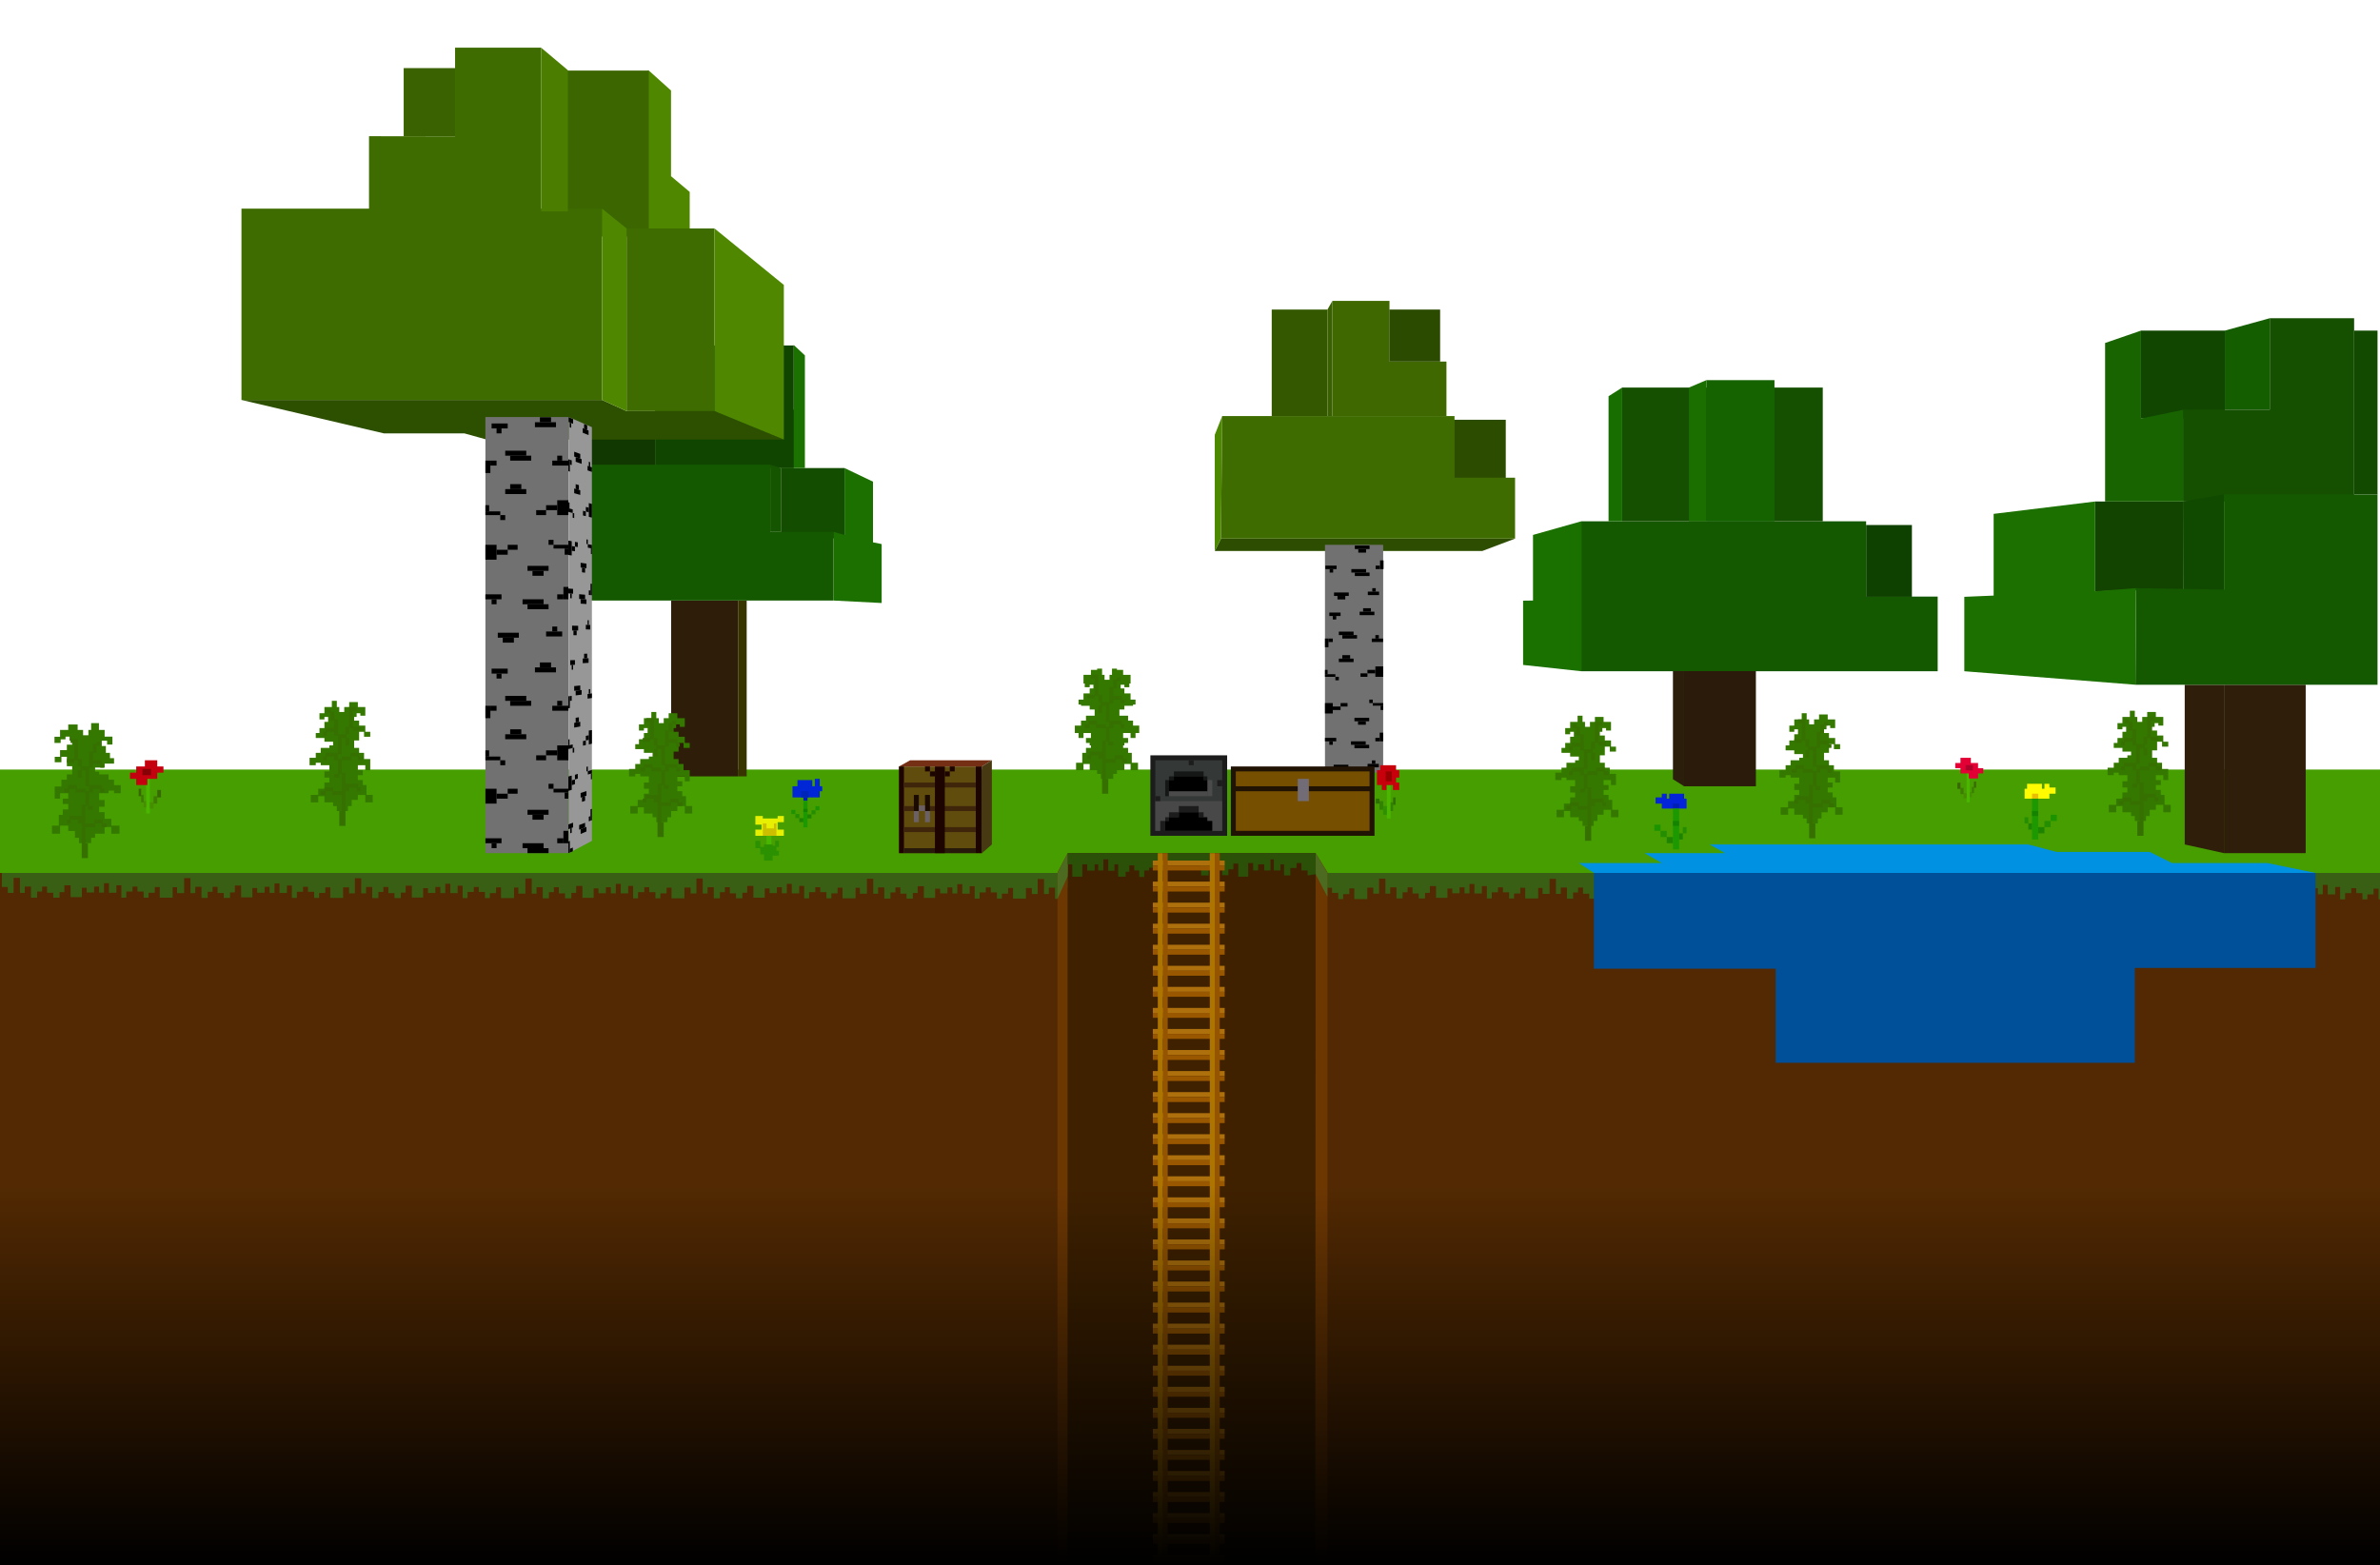 <?xml version="1.0" encoding="utf-8"?>
<!-- Generator: Adobe Illustrator 27.0.0, SVG Export Plug-In . SVG Version: 6.00 Build 0)  -->
<svg version="1.1" id="Layer_1" xmlns="http://www.w3.org/2000/svg" xmlns:xlink="http://www.w3.org/1999/xlink" x="0px" y="0px"
	 viewBox="0 0 1922 1264" style="enable-background:new 0 0 1922 1264;" xml:space="preserve">
<style type="text/css">
	.st0{fill:#469E00;}
	.st1{fill:#522902;}
	.st2{fill:#395F14;}
	.st3{fill:#6D3702;}
	.st4{fill:#3F2100;}
	.st5{fill:#4D6B20;}
	.st6{fill:#2B5109;}
	.st7{fill:#2C4C00;}
	.st8{fill:#2D4E00;}
	.st9{fill:#717171;}
	.st10{fill:#4C8900;}
	.st11{fill:#3E6C00;}
	.st12{fill:#345800;}
	.st13{fill:#406800;}
	.st14{fill:#396100;}
	.st15{fill:#2B4C00;}
	.st16{fill:#2E1D08;}
	.st17{fill:#373400;}
	.st18{fill:#134E00;}
	.st19{fill:#1C7000;}
	.st20{fill:#1C7200;}
	.st21{fill:#104500;}
	.st22{fill:#113800;}
	.st23{fill:#145900;}
	.st24{fill:#165500;}
	.st25{fill:#4F8800;}
	.st26{fill:#3B6600;}
	.st27{fill:#2D5000;}
	.st28{fill:#979797;}
	.st29{fill:#3A6200;}
	.st30{fill:#4B7D00;}
	.st31{fill:#604C0D;}
	.st32{fill:#1D0400;}
	.st33{fill:#3F260B;}
	.st34{fill:#271A0A;}
	.st35{fill:#752F15;}
	.st36{fill:#473A13;}
	.st37{fill:#1A0A00;}
	.st38{fill:#6B6164;}
	.st39{fill:#1C1C1C;}
	.st40{fill:#343837;}
	.st41{fill:#484848;}
	.st42{fill:#141716;}
	.st43{fill:#4B4B4B;}
	.st44{fill:#1B7100;}
	.st45{fill:#145000;}
	.st46{fill:#186E00;}
	.st47{fill:#146300;}
	.st48{fill:#1B6E00;}
	.st49{fill:#0E4100;}
	.st50{fill:#2B1B0A;}
	.st51{fill:#2B1E0B;}
	.st52{fill:#2F1E09;}
	.st53{fill:#124400;}
	.st54{fill:#114600;}
	.st55{fill:#155E00;}
	.st56{fill:#154F00;}
	.st57{fill:#104A00;}
	.st58{fill:#124B00;}
	.st59{fill:#186400;}
	.st60{fill:#AE700C;}
	.st61{fill:#995700;}
	.st62{fill:#955400;}
	.st63{fill:#AE7400;}
	.st64{fill:#201303;}
	.st65{fill:#765000;}
	.st66{fill:#716C75;}
	.st67{fill:#0091E2;}
	.st68{fill:#005099;}
	.st69{fill:#0324D8;}
	.st70{fill:#001FB3;}
	.st71{fill:#1C9900;}
	.st72{fill:#138300;}
	.st73{fill:#1E9300;}
	.st74{fill:#1E8400;}
	.st75{fill:#248E00;}
	.st76{fill:#4AB600;}
	.st77{fill:#C7000C;}
	.st78{fill:#980000;}
	.st79{fill:#309100;}
	.st80{fill:#308200;}
	.st81{fill:#2D7000;}
	.st82{fill:#E7F000;}
	.st83{fill:#CBBF00;}
	.st84{fill:#47B600;}
	.st85{fill:#2C9100;}
	.st86{fill:#0026D5;}
	.st87{fill:#0023B8;}
	.st88{fill:#C5000F;}
	.st89{fill:#870006;}
	.st90{fill:#468E00;}
	.st91{fill:#3D7C00;}
	.st92{fill:#396800;}
	.st93{fill:#347800;}
	.st94{fill:#357000;}
	.st95{fill:#E20035;}
	.st96{fill:#AD002A;}
	.st97{fill:#FFFB00;}
	.st98{fill:#EABD00;}
	.st99{fill:url(#SVGID_1_);}
</style>
<g id="Layer_28">
	<polygon class="st0" points="1922,705 0,705 0,621.5 1922,621.5 	"/>
	<rect y="705" class="st1" width="1922" height="559"/>
	<polyline class="st2" points="1922,726.3 1922,705 1.5,705 1.5,716.3 2,716.3 6.3,716.3 6.3,721.1 11,721.1 11,709 16.1,709 
		16.1,721.1 20,721.1 20,716 25,716 25,725 30,725 30,720 34,720 34,716 38,716 38,721 43,721 43,725 48.1,725 48.1,720.5 52,720.5 
		52,715 57,715 57,724.5 66.1,724.5 66.1,717 70,717 70,720.8 76,720.8 76,716 80,716 80,720.9 84,720.9 84,713.3 88,713.3 88,721 
		94,721 94,715 98,715 98,725 102,725 102,720 107,720 107,716 111,716 111,720 116,720 116,725 120,725 120,721 125,721 125,716.4 
		129,716.4 129,725 139.4,725 139.4,716.5 143,716.5 143,721.3 148.7,721.3 148.7,709.2 153.8,709.2 153.8,721.3 157.7,721.3 
		157.7,716.2 162.7,716.2 162.7,725.2 167.7,725.2 167.7,720.2 171.7,720.2 171.7,716.2 175.7,716.2 175.7,721.2 180.7,721.2 
		180.7,725.2 185.8,725.2 185.8,720.7 189.7,720.7 189.7,715.2 194.7,715.2 194.7,724.7 203.8,724.7 203.8,717.2 207.7,717.2 
		207.7,721 213.7,721 213.7,716.2 217.7,716.2 217.7,721.1 221.7,721.1 221.7,713.5 225.7,713.5 225.7,721.2 231.7,721.2 
		231.7,715.2 235.7,715.2 235.7,725.2 239.7,725.2 239.7,720.2 244.7,720.2 244.7,716.2 248.7,716.2 248.7,720.2 253.7,720.2 
		253.7,725.2 257.7,725.2 257.7,721.2 262.7,721.2 262.7,716.6 266.7,716.6 266.7,725.2 277.1,725.2 277.1,716.5 277.6,716.6 
		281.9,716.6 281.9,721.5 286.6,721.5 286.6,709.3 291.7,709.3 291.7,721.5 295.6,721.5 295.6,716.3 300.6,716.3 300.6,725.3 
		305.6,725.3 305.6,720.3 309.6,720.3 309.6,716.3 313.6,716.3 313.6,721.3 318.6,721.3 318.6,725.3 323.7,725.3 323.7,720.9 
		327.6,720.9 327.6,715.3 332.6,715.3 332.6,724.9 341.7,724.9 341.7,717.3 345.6,717.3 345.6,721.2 351.6,721.2 351.6,716.3 
		355.6,716.3 355.6,721.3 359.6,721.3 359.6,713.7 363.6,713.7 363.6,721.3 369.6,721.3 369.6,715.3 373.6,715.3 373.6,725.3 
		377.6,725.3 377.6,720.3 382.6,720.3 382.6,716.3 386.6,716.3 386.6,720.3 391.6,720.3 391.6,725.3 395.6,725.3 395.6,721.3 
		400.6,721.3 400.6,716.7 404.6,716.7 404.6,725.3 415.1,725.3 415.1,716.8 418.6,716.8 418.6,721.7 424.3,721.7 424.3,709.5 
		429.4,709.5 429.4,721.7 433.3,721.7 433.3,716.5 438.3,716.5 438.3,725.5 443.3,725.5 443.3,720.5 447.3,720.5 447.3,716.5 
		451.3,716.5 451.3,721.5 456.3,721.5 456.3,725.5 461.4,725.5 461.4,721.1 465.3,721.1 465.3,715.5 470.3,715.5 470.3,725.1 
		479.4,725.1 479.4,717.5 483.3,717.5 483.3,721.4 489.3,721.4 489.3,716.5 493.3,716.5 493.3,721.5 497.3,721.5 497.3,713.8 
		501.3,713.8 501.3,721.5 507.3,721.5 507.3,715.5 511.3,715.5 511.3,725.5 515.3,725.5 515.3,720.5 520.3,720.5 520.3,716.5 
		524.3,716.5 524.3,720.5 529.3,720.5 529.3,725.5 533.3,725.5 533.3,721.5 538.3,721.5 538.3,716.9 542.3,716.9 542.3,725.5 
		552.7,725.5 552.7,716.8 553.4,716.8 557.7,716.8 557.7,721.6 562.4,721.6 562.4,709.5 567.5,709.5 567.5,721.6 571.4,721.6 
		571.4,716.5 576.4,716.5 576.4,725.5 581.4,725.5 581.4,720.5 585.4,720.5 585.4,716.5 589.4,716.5 589.4,721.5 594.4,721.5 
		594.4,725.5 599.5,725.5 599.5,721 603.4,721 603.4,715.5 608.4,715.5 608.4,725 617.6,725 617.6,717.5 621.5,717.5 621.5,721.3 
		627.4,721.3 627.4,716.5 631.4,716.5 631.4,721.4 635.4,721.4 635.4,713.8 639.4,713.8 639.4,721.5 645.4,721.5 645.4,715.5 
		649.4,715.5 649.4,725.5 653.4,725.5 653.4,720.5 658.4,720.5 658.4,716.5 662.4,716.5 662.4,720.5 667.4,720.5 667.4,725.5 
		671.4,725.5 671.4,721.5 676.4,721.5 676.4,716.9 680.4,716.9 680.4,725.5 690.9,725.5 690.9,717 694.4,717 694.4,721.8 
		700.1,721.8 700.1,709.7 705.2,709.7 705.2,721.8 709.1,721.8 709.1,716.7 714.1,716.7 714.1,725.7 719.1,725.7 719.1,720.7 
		723.1,720.7 723.1,716.7 727.1,716.7 727.1,721.7 732.1,721.7 732.1,725.7 737.2,725.7 737.2,721.2 741.1,721.2 741.1,715.7 
		746.1,715.7 746.1,725.2 755.2,725.2 755.2,717.7 759.2,717.7 759.2,721.5 765.1,721.5 765.1,716.7 769.1,716.7 769.1,721.6 
		773.1,721.6 773.1,714 777.1,714 777.1,721.7 783.1,721.7 783.1,715.7 787.1,715.7 787.1,725.7 791.1,725.7 791.1,720.7 
		796.1,720.7 796.1,716.7 800.1,716.7 800.1,720.7 805.1,720.7 805.1,725.7 809.1,725.7 809.1,721.7 814.1,721.7 814.1,717.1 
		818.1,717.1 818.1,725.7 828.5,725.7 828.5,717 829,717.2 833.3,717.2 833.3,722 838,722 838,709.9 843.1,709.9 843.1,722 847,722 
		847,716.9 852,716.9 852,725.9 857,725.9 857,720.9 861,720.9 861,716.9 865,716.9 865,721.9 870,721.9 870,725.9 875.2,725.9 
		875.2,721.4 879,721.4 879,715.9 884,715.9 884,725.4 893.2,725.4 893.2,717.9 897.1,717.9 897.1,721.7 903,721.7 903,716.9 
		907,716.9 907,721.8 911,721.8 911,714.2 915,714.2 915,721.9 921,721.9 921,715.9 925,715.9 925,725.9 929,725.9 929,720.9 
		934,720.9 934,716.8 938,716.8 938,720.8 943,720.8 943,725.9 947,725.9 947,721.9 952,721.9 952,717.2 956,717.2 956,725.9 
		966.5,725.9 966.5,717.4 970,717.3 970,722.2 975.7,722.2 975.7,710.1 980.8,710.1 980.8,722.2 984.7,722.2 984.7,717.1 
		989.7,717.1 989.7,726.1 994.7,726.1 994.7,721.1 998.7,721.1 998.7,717.1 1002.7,717.1 1002.7,722.1 1007.7,722.1 1007.7,726.1 
		1012.8,726.1 1012.8,721.6 1016.7,721.6 1016.7,716.1 1021.7,716.1 1021.7,725.6 1030.8,725.6 1030.8,718.1 1034.8,718.1 
		1034.8,721.9 1040.7,721.9 1040.7,717.1 1044.7,717.1 1044.7,722 1048.7,722 1048.7,714.4 1052.7,714.4 1052.7,722.1 1058.7,722.1 
		1058.7,716.1 1062.7,716.1 1062.7,726.1 1066.7,726.1 1066.7,721.1 1071.7,721.1 1071.7,717 1075.7,717 1075.7,721.1 1080.7,721.1 
		1080.7,726.1 1084.7,726.1 1084.7,722.1 1089.7,722.1 1089.7,717.5 1093.7,717.5 1093.7,726.1 1104.2,726.1 1104.2,716.9 
		1109,716.9 1109,721.7 1113.7,721.7 1113.7,709.6 1118.8,709.6 1118.8,721.7 1122.7,721.7 1122.7,716.6 1127.7,716.6 1127.7,725.6 
		1132.7,725.6 1132.7,720.6 1136.7,720.6 1136.7,716.6 1140.7,716.6 1140.7,721.6 1145.7,721.6 1145.7,725.6 1150.8,725.6 
		1150.8,721.1 1154.7,721.1 1154.7,715.6 1159.7,715.6 1159.7,725.1 1168.9,725.1 1168.9,717.6 1172.8,717.6 1172.8,721.4 
		1178.7,721.4 1178.7,716.6 1182.7,716.6 1182.7,721.5 1186.7,721.5 1186.7,713.9 1190.7,713.9 1190.7,721.6 1196.7,721.6 
		1196.7,715.6 1200.7,715.6 1200.7,725.6 1204.7,725.6 1204.7,720.6 1209.7,720.6 1209.7,716.6 1213.7,716.6 1213.7,720.6 
		1218.7,720.6 1218.7,725.6 1222.7,725.6 1222.7,721.6 1227.7,721.6 1227.7,717 1231.7,717 1231.7,725.6 1242.2,725.6 1242.2,717.1 
		1245.7,717.1 1245.7,721.9 1251.4,721.9 1251.4,709.8 1256.5,709.8 1256.5,721.9 1260.4,721.9 1260.4,716.8 1265.4,716.8 
		1265.4,725.8 1270.4,725.8 1270.4,720.8 1274.4,720.8 1274.4,716.8 1278.4,716.8 1278.4,721.8 1283.4,721.8 1283.4,725.8 
		1288.5,725.8 1288.5,721.3 1292.4,721.3 1292.4,715.8 1297.4,715.8 1297.4,725.3 1306.5,725.3 1306.5,717.8 1310.4,717.8 
		1310.4,721.6 1316.4,721.6 1316.4,716.8 1320.4,716.8 1320.4,721.7 1324.4,721.7 1324.4,714.1 1328.4,714.1 1328.4,721.8 
		1334.4,721.8 1334.4,715.8 1338.4,715.8 1338.4,725.8 1342.4,725.8 1342.4,720.8 1347.4,720.8 1347.4,716.8 1351.4,716.8 
		1351.4,720.8 1356.4,720.8 1356.4,725.8 1360.4,725.8 1360.4,721.8 1365.4,721.8 1365.4,717.2 1369.4,717.2 1369.4,725.8 
		1379.9,725.8 1379.9,717.1 1380.4,717.2 1384.7,717.2 1384.7,722.1 1389.4,722.1 1389.4,709.9 1394.4,709.9 1394.4,722.1 
		1398.4,722.1 1398.4,716.9 1403.4,716.9 1403.4,725.9 1408.4,725.9 1408.4,720.9 1412.4,720.9 1412.4,716.9 1416.4,716.9 
		1416.4,721.9 1421.4,721.9 1421.4,725.9 1426.5,725.9 1426.5,721.5 1430.4,721.5 1430.4,715.9 1435.4,715.9 1435.4,725.5 
		1444.5,725.5 1444.5,717.9 1448.4,717.9 1448.4,721.8 1454.4,721.8 1454.4,716.9 1458.4,716.9 1458.4,721.9 1462.4,721.9 
		1462.4,714.2 1466.4,714.2 1466.4,721.9 1472.4,721.9 1472.4,715.9 1476.4,715.9 1476.4,725.9 1480.4,725.9 1480.4,720.9 
		1485.4,720.9 1485.4,716.9 1489.4,716.9 1489.4,720.9 1494.4,720.9 1494.4,725.9 1498.4,725.9 1498.4,721.9 1503.4,721.9 
		1503.4,717.3 1507.4,717.3 1507.4,725.9 1517.8,725.9 1517.8,717.4 1521.3,717.4 1521.3,722.3 1527,722.3 1527,710.1 1532.1,710.1 
		1532.1,722.3 1536,722.3 1536,717.1 1541,717.1 1541,726.1 1546,726.1 1546,721.1 1550,721.1 1550,717.1 1554,717.1 1554,722.1 
		1559,722.1 1559,726.1 1564.1,726.1 1564.1,721.7 1568,721.7 1568,716.1 1573,716.1 1573,725.7 1582.2,725.7 1582.2,718.1 
		1586.1,718.1 1586.1,722 1592,722 1592,717.1 1596,717.1 1596,722.1 1600,722.1 1600,714.5 1604,714.5 1604,722.1 1610,722.1 
		1610,716.1 1614,716.1 1614,726.1 1618,726.1 1618,721.1 1623,721.1 1623,717.1 1627,717.1 1627,721.1 1632,721.1 1632,726.1 
		1636,726.1 1636,722.1 1641,722.1 1641,717.5 1645,717.5 1645,726.1 1655.5,726.1 1655.5,717.4 1656.2,717.4 1660.5,717.4 
		1660.5,722.2 1665.2,722.2 1665.2,710.1 1670.3,710.1 1670.3,722.2 1674.2,722.2 1674.2,717.1 1679.2,717.1 1679.2,726.1 
		1684.2,726.1 1684.2,721.1 1688.2,721.1 1688.2,717.1 1692.2,717.1 1692.2,722.1 1697.2,722.1 1697.2,726.1 1702.3,726.1 
		1702.3,721.6 1706.2,721.6 1706.2,716.1 1711.2,716.1 1711.2,725.6 1720.3,725.6 1720.3,718.1 1724.2,718.1 1724.2,721.9 
		1730.2,721.9 1730.2,717.1 1734.2,717.1 1734.2,722 1738.2,722 1738.2,714.4 1742.2,714.4 1742.2,722.1 1748.2,722.1 1748.2,716.1 
		1752.2,716.1 1752.2,726.1 1756.2,726.1 1756.2,721.1 1761.2,721.1 1761.2,717.1 1765.2,717.1 1765.2,721.1 1770.2,721.1 
		1770.2,726.1 1774.2,726.1 1774.2,722.1 1779.2,722.1 1779.2,717.5 1783.2,717.5 1783.2,726.1 1793.6,726.1 1793.6,717.6 
		1797.2,717.6 1797.2,722.4 1802.8,722.4 1802.8,710.3 1807.9,710.3 1807.9,722.4 1811.8,722.4 1811.8,717.3 1816.8,717.3 
		1816.8,726.3 1821.8,726.3 1821.8,721.3 1825.8,721.3 1825.8,717.3 1829.8,717.3 1829.8,722.3 1834.8,722.3 1834.8,726.3 
		1840,726.3 1840,721.8 1843.8,721.8 1843.8,716.3 1848.8,716.3 1848.8,725.8 1858,725.8 1858,718.3 1861.9,718.3 1861.9,722.1 
		1867.8,722.1 1867.8,717.3 1871.8,717.3 1871.8,722.2 1875.8,722.2 1875.8,714.6 1879.8,714.6 1879.8,722.3 1885.8,722.3 
		1885.8,716.3 1889.8,716.3 1889.8,726.3 1893.8,726.3 1893.8,721.3 1898.8,721.3 1898.8,717.3 1902.8,717.3 1902.8,721.3 
		1907.8,721.3 1907.8,726.3 1911.8,726.3 1911.8,722.3 1916.8,722.3 1916.8,717.7 1920.8,717.7 1920.8,726.3 	"/>
	<polygon class="st3" points="854,1264 854,704.6 862.2,689 862.2,1264 	"/>
	<polygon class="st3" points="1062,1264 1072,1264 1072,704.5 1062.5,689 	"/>
	<polygon class="st4" points="862.2,689 1062.5,689 1062,1264 862.2,1263.1 	"/>
	<polygon class="st5" points="862.2,689 854,705 854,725.9 862.2,707.7 862.2,698 	"/>
	<polygon class="st6" points="1062.5,689 862.2,689 862.2,698 865.9,698 866,708 874,708 874,698 878,698 878,703.1 884,703.1 
		884,698 886.9,698 886.9,703 891,703 891,694 895,694 895,703.2 900,703.2 900,698 903,698 903,708 909,708 909,704 912,704 
		912,698.9 916,698.9 916,703 920,703 920,708.2 924,708.2 924,703 928,703 928,700.8 931,700.8 931,697.2 970,697.2 970,707 
		976,707 976,699 987,699 987,706.8 992,706.8 992,702 996,702 996,697.4 1000,697.4 1000,708 1008,708 1008,697 1012,697 1012,703 
		1016,703 1016,698 1021,698 1021,703 1026,703 1026,694 1028.7,694 1028.7,703 1034,703 1034,698 1037,698 1037,707 1042,707 
		1042,701 1047,701 1047,697 1051,697 1051,703 1056,703 1056,707 1062.5,706 	"/>
	<polygon class="st5" points="1062.5,706 1072,724.3 1072,705 1062.5,689 	"/>
</g>
<g id="Layer_26">
	<g id="BirchTree">
		<rect x="1174" y="339" class="st7" width="42" height="47"/>
		<polygon class="st8" points="986,435 981,445 1197,445 1223.5,435 		"/>
		<rect x="1070" y="440" class="st9" width="47" height="184"/>
		<polygon class="st10" points="981,445 981,351.2 987,336 986,435 		"/>
		<polygon class="st11" points="986,435 1223.5,435 1223.5,385.8 1174.6,385.8 1174.6,336 987,336 		"/>
		<rect x="1027" y="250" class="st12" width="45" height="86"/>
		<polygon class="st13" points="1076,243 1076,336 1168.1,336 1168.1,292 1122.1,292 1122.1,243 		"/>
		<polygon class="st14" points="1072,250 1076,243 1076,336 1072,336 		"/>
		<rect x="1122" y="250" class="st15" width="41" height="42"/>
		<rect x="1093.8" y="601.5" width="11.9" height="2.8"/>
		<rect x="1091" y="598.7" width="11.9" height="2.8"/>
		<rect x="1093.8" y="579.7" width="11.9" height="2.8"/>
		<rect x="1096.7" y="582.5" width="6.3" height="2.8"/>
		<rect x="1108.6" y="567.8" width="8.4" height="2.1"/>
		<rect x="1114.9" y="569.9" width="2.1" height="3.5"/>
		<rect x="1105.8" y="565" width="2.8" height="2.8"/>
		<rect x="1082.6" y="567.8" width="5.6" height="2.8"/>
		<rect x="1076.3" y="570.6" width="6.3" height="2.8"/>
		<rect x="1070" y="567.8" width="6.3" height="8.4"/>
		<rect x="1114.2" y="591.7" width="2.8" height="7"/>
		<rect x="1110.7" y="595.9" width="3.5" height="2.8"/>
		<rect x="1070" y="595.9" width="9.1" height="2.8"/>
		<rect x="1073.5" y="598.7" width="2.8" height="2.8"/>
		<rect x="1104.4" y="616.9" width="9.1" height="2.8"/>
		<rect x="1107.9" y="614.1" width="2.8" height="2.8"/>
		<rect x="1077" y="617.6" width="11.9" height="2.8"/>
		<rect x="1079.8" y="620.4" width="6.3" height="2.8"/>
		<rect x="1081.2" y="510.1" width="11.9" height="2.8"/>
		<rect x="1084" y="512.9" width="11.9" height="2.8"/>
		<rect x="1081.2" y="531.9" width="11.9" height="2.8"/>
		<rect x="1084" y="529.1" width="6.3" height="2.8"/>
		<rect x="1070" y="544.5" width="8.4" height="2.1"/>
		<rect x="1070" y="541" width="2.1" height="3.5"/>
		<rect x="1078.4" y="546.6" width="2.8" height="2.8"/>
		<rect x="1098.7" y="543.8" width="5.6" height="2.8"/>
		<rect x="1104.3" y="541" width="6.3" height="2.8"/>
		<rect x="1110.7" y="538.2" width="6.3" height="8.4"/>
		<rect x="1070" y="515.7" width="2.8" height="7"/>
		<rect x="1072.8" y="515.7" width="3.5" height="2.8"/>
		<rect x="1107.8" y="515.7" width="9.1" height="2.8"/>
		<rect x="1110.7" y="512.9" width="2.8" height="2.8"/>
		<rect x="1073.5" y="494.7" width="9.1" height="2.8"/>
		<rect x="1076.3" y="497.5" width="2.8" height="2.8"/>
		<rect x="1098" y="494" width="11.9" height="2.8"/>
		<rect x="1100.8" y="491.2" width="6.3" height="2.8"/>
		<rect x="1094.1" y="462.4" width="11.9" height="2.8"/>
		<rect x="1091.3" y="459.6" width="11.9" height="2.8"/>
		<rect x="1094.1" y="440.6" width="11.9" height="2.8"/>
		<rect x="1096.9" y="443.5" width="6.3" height="2.8"/>
		<rect x="1114.5" y="452.6" width="2.8" height="7"/>
		<rect x="1110.9" y="456.8" width="3.5" height="2.8"/>
		<rect x="1070.3" y="456.8" width="9.1" height="2.8"/>
		<rect x="1073.8" y="459.6" width="2.8" height="2.8"/>
		<rect x="1104.6" y="477.8" width="9.1" height="2.8"/>
		<rect x="1108.2" y="475" width="2.8" height="2.8"/>
		<rect x="1077.3" y="478.5" width="11.9" height="2.8"/>
		<rect x="1080.1" y="481.3" width="6.3" height="2.8"/>
	</g>
</g>
<g id="Layer_25">
	<g id="OakTree">
		<rect x="542" y="485" class="st16" width="54" height="142"/>
		<rect x="596" y="485" class="st17" width="7" height="142"/>
		<rect x="630.6" y="378" class="st18" width="51.4" height="56.8"/>
		<polygon class="st19" points="682,432 673.1,429.6 673.1,485 712,487 712,439.4 705,438 705,389 682,378 		"/>
		<polygon class="st20" points="630.6,378 630.6,325.4 641,331 641,278.6 650,287 650,378 		"/>
		<rect x="529" y="279" class="st21" width="112" height="99"/>
		<rect x="474" y="354" class="st22" width="55" height="22"/>
		<polygon id="F" class="st23" points="673.1,485 673.1,429.6 622,429.6 622,375.3 462,375.3 462,485 		"/>
		<polygon class="st24" points="622,375.3 630.6,378 630.6,429.6 622,429.6 		"/>
	</g>
</g>
<g id="Layer_24">
	<g id="BirchTree-2">
		<polygon class="st25" points="524,57 541.9,73.1 541.9,142.3 557,155 557,184.5 523,185 523,57 		"/>
		<polygon class="st26" points="458,57 523.9,57 523.9,191 457.6,191 		"/>
		<polygon class="st27" points="310,350 195,323 486.2,323 506,332 577,332 633,355 393,355 375,350 		"/>
		<rect x="195" y="168.5" class="st11" width="291.2" height="154.5"/>
		<rect x="506" y="184.5" class="st11" width="71" height="147.5"/>
		<polygon class="st25" points="486.2,323 506,332 506,184.5 486.2,168.5 		"/>
		<polygon class="st25" points="577,332 633,355 633,230.1 577,184.5 		"/>
		<rect x="392" y="336.8" class="st9" width="67.3" height="352.2"/>
		<polygon class="st28" points="478,345 459.3,336.8 459.3,689 478,679.1 		"/>
		<rect x="326" y="55" class="st29" width="42" height="55"/>
		<polygon class="st11" points="298,110 298,170.7 437,170.7 437,38.5 367.5,38.5 367.5,110.1 		"/>
		<polygon class="st30" points="437,38.5 437,170.7 458.6,170.7 458.6,56.7 		"/>
		<rect x="408" y="562" width="17" height="4"/>
		<rect x="412" y="566" width="17" height="4"/>
		<rect x="408" y="593" width="17" height="4"/>
		<rect x="412" y="589" width="9" height="4"/>
		<rect x="392" y="611" width="12" height="3"/>
		<rect x="392" y="606" width="3" height="5"/>
		<rect x="404" y="614" width="4" height="4"/>
		<rect x="433" y="610" width="8" height="4"/>
		<rect x="441" y="606" width="9" height="4"/>
		<rect x="450" y="602" width="9" height="12"/>
		<rect x="392" y="570" width="4" height="10"/>
		<rect x="396" y="570" width="5" height="4"/>
		<rect x="446" y="570" width="13" height="4"/>
		<rect x="450" y="566" width="4" height="4"/>
		<rect x="397" y="540" width="13" height="4"/>
		<rect x="401" y="544" width="4" height="4"/>
		<rect x="432" y="539" width="17" height="4"/>
		<rect x="436" y="535" width="9" height="4"/>
		<rect x="426" y="488" width="17" height="4"/>
		<rect x="422" y="484" width="17" height="4"/>
		<rect x="426" y="457" width="17" height="4"/>
		<rect x="430" y="461" width="9" height="4"/>
		<rect x="447" y="440" width="12" height="3"/>
		<rect x="456" y="443" width="3" height="5"/>
		<rect x="443" y="436" width="4" height="4"/>
		<rect x="410" y="440" width="8" height="4"/>
		<rect x="401" y="444" width="9" height="4"/>
		<rect x="392" y="440" width="9" height="12"/>
		<rect x="455" y="474" width="4" height="10"/>
		<rect x="450" y="480" width="5" height="4"/>
		<rect x="392" y="480" width="13" height="4"/>
		<rect x="397" y="484" width="4" height="4"/>
		<rect x="441" y="510" width="13" height="4"/>
		<rect x="446" y="506" width="4" height="4"/>
		<rect x="402" y="511" width="17" height="4"/>
		<rect x="406" y="515" width="9" height="4"/>
		<rect x="408" y="364" width="17" height="4"/>
		<rect x="412" y="368" width="17" height="4"/>
		<rect x="408" y="395" width="17" height="4"/>
		<rect x="412" y="391" width="9" height="4"/>
		<rect x="392" y="413" width="12" height="3"/>
		<rect x="392" y="408" width="3" height="5"/>
		<rect x="404" y="416" width="4" height="4"/>
		<rect x="433" y="412" width="8" height="4"/>
		<rect x="441" y="408" width="9" height="4"/>
		<rect x="450" y="404" width="9" height="12"/>
		<rect x="392" y="372" width="4" height="10"/>
		<rect x="396" y="372" width="5" height="4"/>
		<rect x="446" y="372" width="13" height="4"/>
		<rect x="450" y="368" width="4" height="4"/>
		<rect x="397" y="342" width="13" height="4"/>
		<rect x="401" y="346" width="4" height="4"/>
		<rect x="432" y="341" width="17" height="4"/>
		<rect x="436" y="337" width="9" height="4"/>
		<rect x="426" y="685" width="17" height="4"/>
		<rect x="422" y="681" width="17" height="4"/>
		<rect x="426" y="654" width="17" height="4"/>
		<rect x="430" y="658" width="9" height="4"/>
		<rect x="447" y="637" width="12" height="3"/>
		<rect x="456" y="640" width="3" height="5"/>
		<rect x="443" y="633" width="4" height="4"/>
		<rect x="410" y="637" width="8" height="4"/>
		<rect x="401" y="641" width="9" height="4"/>
		<rect x="392" y="637" width="9" height="12"/>
		<rect x="455" y="671" width="4" height="10"/>
		<rect x="450" y="677" width="5" height="4"/>
		<rect x="392" y="677" width="13" height="4"/>
		<rect x="397" y="681" width="4" height="4"/>
		<polygon points="468.6,557.4 463.7,557.9 463.7,554.1 468.6,553.6 		"/>
		<polygon points="469.7,561 464.9,561.6 464.9,557.8 469.7,557.3 		"/>
		<polygon points="468.6,586.7 463.7,587.6 463.7,583.8 468.6,582.9 		"/>
		<polygon points="467.5,583.1 464.9,583.5 464.9,579.7 467.5,579.3 		"/>
		<polygon points="459,604.9 462.5,604.1 462.5,601.2 459,602 		"/>
		<polygon points="459.9,601.8 459,602 459,597.2 459.9,597 		"/>
		<polygon points="463.7,607.7 462.5,607.9 462.5,604.1 463.7,603.8 		"/>
		<polygon points="473.1,598 470.8,598.5 470.8,602.2 473.1,601.7 		"/>
		<polygon points="475.5,597.5 473.1,598 473.1,594.3 475.5,593.8 		"/>
		<polygon points="478,600.6 475.5,601.2 475.5,590 478,589.6 		"/>
		<polygon points="460.2,571.8 459,572 459,562.3 460.2,562.2 		"/>
		<polygon points="460.2,566 461.7,565.9 461.7,562 460.2,562.2 		"/>
		<polygon points="478,563.7 474.5,564.2 474.5,560.5 478,560 		"/>
		<polygon points="476.6,560.2 475.5,560.3 475.5,556.6 476.6,556.5 		"/>
		<polygon points="464.3,536.9 460.5,537.1 460.5,533.2 464.3,533.1 		"/>
		<polygon points="462.8,540.8 461.7,540.9 461.7,537 462.8,537 		"/>
		<polygon points="475.3,535.3 470.6,535.6 470.6,531.8 475.3,531.6 		"/>
		<polygon points="474.2,531.6 471.7,531.8 471.7,528 474.2,527.9 		"/>
		<polygon points="468.9,483.8 473.6,484.1 473.6,487.8 468.9,487.5 		"/>
		<polygon points="467.7,479.9 472.5,480.3 472.5,484 467.7,483.7 		"/>
		<polygon points="468.9,454.5 473.6,455.2 473.6,458.9 468.9,458.3 		"/>
		<polygon points="470,458.4 472.5,458.8 472.5,462.5 470,462.2 		"/>
		<polygon points="478,440.1 474.7,439.5 474.7,442.3 478,442.9 		"/>
		<polygon points="477.2,442.8 478,442.9 478,447.5 477.2,447.4 		"/>
		<polygon points="473.6,435.6 474.7,435.8 474.7,439.5 473.6,439.3 		"/>
		<polygon points="464.3,441.4 466.6,441.8 466.6,438 464.3,437.6 		"/>
		<polygon points="461.7,441 464.3,441.4 464.3,445.2 461.7,444.8 		"/>
		<polygon points="459,436.6 461.7,437.1 461.7,448.6 459,448.2 		"/>
		<polygon points="476.9,471.4 478,471.5 478,480.7 476.9,480.6 		"/>
		<polygon points="476.9,476.9 475.5,476.8 475.5,480.5 476.9,480.6 		"/>
		<polygon points="459,475.3 462.8,475.6 462.8,479.5 459,479.2 		"/>
		<polygon points="460.5,479.3 461.7,479.4 461.7,483.2 460.5,483.1 		"/>
		<polygon points="473.1,504.6 476.6,504.7 476.6,508.4 473.1,508.3 		"/>
		<polygon points="474.5,500.9 475.5,500.9 475.5,504.7 474.5,504.6 		"/>
		<polygon points="462,505.3 466.9,505.4 466.9,509.2 462,509.2 		"/>
		<polygon points="463.1,509.2 465.7,509.2 465.7,513 463.1,513 		"/>
		<polygon points="468.6,370.4 463.7,368.7 463.7,364.8 468.6,366.6 		"/>
		<polygon points="469.7,374.6 464.9,372.9 464.9,369.1 469.7,370.8 		"/>
		<polygon points="468.6,399.7 463.7,398.3 463.7,394.5 468.6,395.9 		"/>
		<polygon points="467.5,395.6 464.9,394.8 464.9,391 467.5,391.8 		"/>
		<polygon points="459,413.4 462.5,414.3 462.5,411.4 459,410.5 		"/>
		<polygon points="459.9,410.7 459,410.5 459,405.7 459.9,405.9 		"/>
		<polygon points="463.7,418.4 462.5,418.1 462.5,414.3 463.7,414.5 		"/>
		<polygon points="473.1,413.1 470.8,412.5 470.8,416.3 473.1,416.8 		"/>
		<polygon points="475.5,413.7 473.1,413.1 473.1,409.4 475.5,410 		"/>
		<polygon points="478,418 475.5,417.4 475.5,406.3 478,407 		"/>
		<polygon points="460.2,380.9 459,380.5 459,370.9 460.2,371.3 		"/>
		<polygon points="460.2,375.1 461.7,375.6 461.7,371.8 460.2,371.3 		"/>
		<polygon points="478,381.1 474.5,379.9 474.5,376.2 478,377.4 		"/>
		<polygon points="476.6,377 475.5,376.6 475.5,372.9 476.6,373.3 		"/>
		<polygon points="462.8,342.3 459.2,340.8 459.2,336.9 462.8,338.5 		"/>
		<polygon points="461.3,345.5 460.1,345 460.1,341.2 461.3,341.7 		"/>
		<polygon points="475.3,351.4 470.6,349.5 470.6,345.7 475.3,347.7 		"/>
		<polygon points="474.2,347.2 471.7,346.2 471.7,342.4 474.2,343.5 		"/>
		<polygon points="468.9,669.7 473.6,667.8 473.6,671.5 468.9,673.5 		"/>
		<polygon points="467.7,666.3 472.5,664.5 472.5,668.2 467.7,670.1 		"/>
		<polygon points="468.9,640.4 473.6,638.9 473.6,642.6 468.9,644.2 		"/>
		<polygon points="470,643.8 472.5,643 472.5,646.7 470,647.6 		"/>
		<polygon points="478,621.8 474.7,622.8 474.7,625.5 478,624.6 		"/>
		<polygon points="477.2,624.8 478,624.6 478,629.2 477.2,629.5 		"/>
		<polygon points="473.6,619.3 474.7,619 474.7,622.8 473.6,623 		"/>
		<polygon points="464.3,629.5 466.6,628.8 466.6,625 464.3,625.7 		"/>
		<polygon points="461.7,630.2 464.3,629.5 464.3,633.3 461.7,634.1 		"/>
		<polygon points="459,627.1 461.7,626.4 461.7,637.9 459,638.7 		"/>
		<polygon points="476.9,653.6 478,653.2 478,662.4 476.9,662.8 		"/>
		<polygon points="476.9,659.1 475.5,659.6 475.5,663.3 476.9,662.8 		"/>
		<polygon points="459,665.8 462.8,664.4 462.8,668.2 459,669.7 		"/>
		<polygon points="460.5,669.1 461.7,668.7 461.7,672.5 460.5,673 		"/>
		<polygon points="459,679.6 460.2,679.1 460.2,688.5 459,689 		"/>
		<polygon points="462.6,684.5 460.2,685.5 460.2,688.5 462.6,687.5 		"/>
	</g>
</g>
<g id="Layer_23">
	<g id="CraftingTable">
		<rect x="726" y="619" class="st31" width="67" height="70"/>
		<rect x="726" y="619" class="st32" width="4" height="70"/>
		<rect x="788" y="619" class="st32" width="5" height="70"/>
		<rect x="730" y="632" class="st33" width="58" height="4"/>
		<rect x="730" y="651" class="st33" width="58" height="4"/>
		<rect x="730" y="668" class="st33" width="58" height="4"/>
		<rect x="730" y="685" class="st34" width="58" height="4"/>
		<rect x="755" y="619" class="st32" width="8" height="70"/>
		<polygon class="st35" points="726,619 735,614 801,614 793,619 		"/>
		<polygon class="st36" points="793,619 793,689 801,682 801,614 		"/>
		<rect x="738" y="642" class="st37" width="4" height="13"/>
		<rect x="738" y="655" class="st38" width="4" height="9"/>
		<rect x="747" y="642" class="st37" width="4" height="13"/>
		<rect x="747" y="655" class="st38" width="4" height="9"/>
		<rect x="747" y="619" class="st32" width="4" height="4"/>
		<rect x="751" y="623" class="st32" width="4" height="4"/>
		<rect x="763" y="623" class="st32" width="4" height="4"/>
		<rect x="767" y="619" class="st32" width="4" height="4"/>
		<rect x="742" y="650.5" class="st38" width="5" height="4.5"/>
	</g>
</g>
<g id="Layer_22">
	<g id="Furnace">
		<rect x="929" y="610" class="st39" width="62" height="65"/>
		<rect x="933" y="614" class="st40" width="54" height="57"/>
		<rect x="933" y="647" class="st41" width="54" height="24"/>
		<rect x="941" y="630" class="st42" width="3" height="13"/>
		<rect x="944" y="627" class="st42" width="4" height="3"/>
		<rect x="948" y="623" class="st42" width="24" height="4"/>
		<rect x="972" y="627" class="st42" width="3" height="3"/>
		<rect x="975" y="630" class="st43" width="4" height="13"/>
		<rect x="944" y="639" class="st43" width="31" height="4"/>
		<polygon points="944,630 944,639 975,639 975,630 972,630 972,627 948,627 948,630 		"/>
		<rect x="960" y="614" class="st39" width="4" height="4"/>
		<rect x="983" y="630" class="st39" width="4" height="5"/>
		<rect x="933" y="643" class="st39" width="4" height="4"/>
		<rect x="937" y="663" class="st39" width="4" height="12"/>
		<rect x="941" y="660" class="st39" width="3" height="3"/>
		<rect x="944" y="656" class="st39" width="8" height="4"/>
		<rect x="952" y="651" class="st39" width="16" height="5"/>
		<rect x="968" y="656" class="st39" width="4" height="4"/>
		<polygon points="975,663 979,663 979,671 941,671 941,663 944,663 944,660 952,660 952,656 968,656 968,660 975,660 		"/>
	</g>
</g>
<g id="Layer_21">
	<g id="OakTree-2">
		<polygon class="st23" points="1277,421 1507,421 1507,481.8 1564.8,481.8 1564.8,542.1 1277,542.1 		"/>
		<polygon class="st44" points="1238,432 1277,421 1277,542.1 1230,537 1230,485.1 1238,485 		"/>
		<rect x="1310" y="313" class="st45" width="162" height="108"/>
		<polygon class="st46" points="1299,320 1310,313 1310,421 1299,421 		"/>
		<rect x="1378" y="307" class="st47" width="55" height="114"/>
		<polygon class="st48" points="1363.9,313 1378,307 1378,421 1363.9,421 		"/>
		<rect x="1507" y="424" class="st49" width="37" height="58"/>
		<rect x="1360" y="542" class="st50" width="58" height="93"/>
		<polygon class="st51" points="1351,542 1360,542 1360,635 1351,629.3 		"/>
	</g>
</g>
<g id="Layer_20">
	<g id="OakTree-3">
		<rect x="1796" y="553" class="st52" width="66" height="136"/>
		<polygon class="st52" points="1764.3,553 1796,553 1796,689 1764.3,682 		"/>
		<polygon class="st53" points="1763,405 1692,405 1692,477.5 1763,476 		"/>
		<rect x="1729" y="267" class="st54" width="67.7" height="71"/>
		<polygon class="st55" points="1833,257 1796.7,267 1796.7,330.8 1833,330.8 		"/>
		<polygon class="st56" points="1901.1,257 1833,257 1833,330.8 1762.9,330.8 1762.9,405 1901.1,405 		"/>
		<polygon class="st57" points="1796,399.3 1762.9,405 1763,476 1796,477.5 		"/>
		<rect x="1901.1" y="267" class="st58" width="18.9" height="132.3"/>
		<polygon class="st59" points="1700,277 1700,405 1763,405 1763,331 1729,338 1729,267 		"/>
		<polygon class="st23" points="1724.5,553 1920,553 1920,399.3 1796,399.3 1796,476.2 1725,475 		"/>
		<polygon class="st19" points="1586.3,482 1586.3,542.1 1724.5,553 1725,475 1692,477.5 1692,405 1610,415 1610,481 		"/>
	</g>
</g>
<g id="Layer_19">
	<g id="Ladder">
		<rect x="931" y="695" class="st60" width="58" height="4"/>
		<rect x="931" y="699" class="st61" width="58" height="4"/>
		<rect x="931" y="712" class="st60" width="58" height="4"/>
		<rect x="931" y="716" class="st61" width="58" height="4"/>
		<rect x="931" y="729" class="st60" width="58" height="4"/>
		<rect x="931" y="733" class="st61" width="58" height="4"/>
		<rect x="931" y="746" class="st60" width="58" height="4"/>
		<rect x="931" y="750" class="st61" width="58" height="4"/>
		<rect x="931" y="763" class="st60" width="58" height="4"/>
		<rect x="931" y="767" class="st61" width="58" height="4"/>
		<rect x="931" y="780" class="st60" width="58" height="4"/>
		<rect x="931" y="784" class="st61" width="58" height="4"/>
		<rect x="931" y="797" class="st60" width="58" height="4"/>
		<rect x="931" y="801" class="st61" width="58" height="4"/>
		<rect x="931" y="814" class="st60" width="58" height="4"/>
		<rect x="931" y="818" class="st61" width="58" height="4"/>
		<rect x="931" y="831" class="st60" width="58" height="4"/>
		<rect x="931" y="835" class="st61" width="58" height="4"/>
		<rect x="931" y="848" class="st60" width="58" height="4"/>
		<rect x="931" y="852" class="st61" width="58" height="4"/>
		<rect x="931" y="865" class="st60" width="58" height="4"/>
		<rect x="931" y="869" class="st61" width="58" height="4"/>
		<rect x="931" y="882" class="st60" width="58" height="4"/>
		<rect x="931" y="886" class="st61" width="58" height="4"/>
		<rect x="931" y="899" class="st60" width="58" height="4"/>
		<rect x="931" y="903" class="st61" width="58" height="4"/>
		<rect x="931" y="916" class="st60" width="58" height="4"/>
		<rect x="931" y="920" class="st61" width="58" height="4"/>
		<rect x="931" y="933" class="st60" width="58" height="4"/>
		<rect x="931" y="937" class="st61" width="58" height="4"/>
		<rect x="931" y="950" class="st60" width="58" height="4"/>
		<rect x="931" y="954" class="st61" width="58" height="4"/>
		<rect x="931" y="967" class="st60" width="58" height="4"/>
		<rect x="931" y="971" class="st61" width="58" height="4"/>
		<rect x="931" y="984" class="st60" width="58" height="4"/>
		<rect x="931" y="988" class="st61" width="58" height="4"/>
		<rect x="931" y="1001" class="st60" width="58" height="4"/>
		<rect x="931" y="1005" class="st61" width="58" height="4"/>
		<rect x="931" y="1018" class="st60" width="58" height="4"/>
		<rect x="931" y="1022" class="st61" width="58" height="4"/>
		<rect x="931" y="1035" class="st60" width="58" height="4"/>
		<rect x="931" y="1039" class="st61" width="58" height="4"/>
		<rect x="931" y="1052" class="st60" width="58" height="4"/>
		<rect x="931" y="1056" class="st61" width="58" height="4"/>
		<rect x="931" y="1069" class="st60" width="58" height="4"/>
		<rect x="931" y="1073" class="st61" width="58" height="4"/>
		<rect x="931" y="1086" class="st60" width="58" height="4"/>
		<rect x="931" y="1090" class="st61" width="58" height="4"/>
		<rect x="931" y="1103" class="st60" width="58" height="4"/>
		<rect x="931" y="1107" class="st61" width="58" height="4"/>
		<rect x="931" y="1120" class="st60" width="58" height="4"/>
		<rect x="931" y="1124" class="st61" width="58" height="4"/>
		<rect x="931" y="1137" class="st60" width="58" height="4"/>
		<rect x="931" y="1141" class="st61" width="58" height="4"/>
		<rect x="931" y="1154" class="st60" width="58" height="4"/>
		<rect x="931" y="1158" class="st61" width="58" height="4"/>
		<rect x="931" y="1171" class="st60" width="58" height="4"/>
		<rect x="931" y="1175" class="st61" width="58" height="4"/>
		<rect x="931" y="1188" class="st60" width="58" height="4"/>
		<rect x="931" y="1192" class="st61" width="58" height="4"/>
		<rect x="931" y="1205" class="st60" width="58" height="4"/>
		<rect x="931" y="1209" class="st61" width="58" height="4"/>
		<rect x="931" y="1222" class="st60" width="58" height="4"/>
		<rect x="931" y="1226" class="st61" width="58" height="4"/>
		<rect x="931" y="1239" class="st60" width="58" height="4"/>
		<rect x="931" y="1243" class="st61" width="58" height="4"/>
		<rect x="931" y="1256" class="st60" width="58" height="4"/>
		<rect x="931" y="1260" class="st61" width="58" height="4"/>
		<rect x="939" y="689" class="st62" width="4" height="567"/>
		<rect x="935" y="689" class="st63" width="4" height="567"/>
		<rect x="981" y="689" class="st62" width="4" height="567"/>
		<rect x="977" y="689" class="st63" width="4" height="567"/>
	</g>
</g>
<g id="Layer_18">
	<g id="Chest">
		<rect x="994" y="619" class="st64" width="116" height="56"/>
		<rect x="998" y="639" class="st65" width="108" height="32"/>
		<rect x="998" y="623" class="st65" width="108" height="12"/>
		<rect x="1048" y="629" class="st66" width="9" height="18"/>
	</g>
</g>
<g id="Layer_17">
	<g id="Water">
		<polyline class="st67" points="1870,705 1831,697 1754,697 1736,688 1660.7,688 1638,682 1380.7,682 1393,689 1328,689 1342,697 
			1275,697 1287.2,705 		"/>
		<polygon class="st68" points="1287.2,705 1287.2,782.3 1434,782.3 1434,858.3 1724,858.3 1724,781.7 1870,781.7 1870,705 		"/>
	</g>
</g>
<g id="Layer_16">
	<g id="Blue_Orchide">
		<polygon class="st69" points="1362,645 1362,653 1342,653 1342,649 1337,649 1337,644 1342,644 1342,641 1346,641 1346,645 
			1348,645 1348,641 1360,641 1360,645 		"/>
		<rect x="1351" y="649" class="st70" width="5" height="4"/>
		<rect x="1351" y="653" class="st71" width="5" height="33"/>
		<rect x="1351" y="663" class="st72" width="5" height="4"/>
		<rect x="1336" y="666" class="st73" width="5" height="5"/>
		<rect x="1346" y="676" class="st74" width="5" height="5"/>
		<rect x="1341" y="671" class="st75" width="5" height="5"/>
		<rect x="1356" y="673" class="st74" width="3" height="5"/>
		<rect x="1359" y="668" class="st75" width="3" height="5"/>
	</g>
</g>
<g id="Layer_15">
	<g id="Red_Rose">
		<rect x="1120" y="634" class="st76" width="3" height="27"/>
		<polygon class="st77" points="1127.4,628 1127.4,632 1130,632 1130,638 1124.9,638 1124.9,634 1119.7,634 1119.7,638 1115.9,638 
			1115.9,634 1112,634 1112,622 1114.6,622 1114.6,618 1127.4,618 1127.4,622 1130,622 1130,628 		"/>
		<rect x="1119" y="623" class="st78" width="5" height="8"/>
		<rect x="1117" y="651" class="st79" width="3" height="7"/>
		<rect x="1114" y="647" class="st80" width="3" height="7"/>
		<rect x="1111" y="645" class="st81" width="3" height="4"/>
		<rect x="1123" y="648" class="st80" width="2" height="7"/>
		<rect x="1125" y="644" class="st81" width="2" height="6"/>
	</g>
</g>
<g id="Layer_14">
	<g id="Daline">
		<polygon class="st82" points="628,664 628,670 633,670 633,675 610,675 610,670 615,670 615,666 610,666 610,659 616,659 616,661 
			628,661 628,659 633,659 633,664 		"/>
		<polygon class="st83" points="627,665 627,675 616,675 616,665 619,665 619,669 625,669 625,665 		"/>
		<rect x="619" y="675" class="st84" width="4" height="8"/>
		<polygon class="st85" points="627,684 627,687 629,687 629,691 624,691 624,695 617,695 617,690 614,690 614,685 610,685 610,679 
			614,679 614,684 617,684 617,682 624,682 624,683 626,683 626,679 629,679 629,684 		"/>
	</g>
</g>
<g id="Layer_13">
	<g id="Blue_Orchid">
		<polygon class="st86" points="664,635 664,639 662,639 662,644 640,644 640,635 644,635 644,630 656,630 656,635 658,635 658,629 
			662,629 662,635 		"/>
		<rect x="647" y="639" class="st87" width="6" height="5"/>
		<rect x="648.8" y="644" class="st70" width="3.3" height="2.6"/>
		<rect x="648.8" y="646.6" class="st71" width="3.3" height="21.6"/>
		<rect x="648.8" y="653.2" class="st72" width="3.3" height="2.6"/>
		<rect x="639" y="654.1" class="st73" width="3.3" height="3.3"/>
		<rect x="645.5" y="660.7" class="st74" width="3.3" height="3.3"/>
		<rect x="642.3" y="657.4" class="st75" width="3.3" height="3.3"/>
		<rect x="658.5" y="651.1" class="st73" width="3.3" height="3.3"/>
		<rect x="652" y="657.7" class="st74" width="3.3" height="3.3"/>
		<rect x="655.3" y="654.4" class="st75" width="3.3" height="3.3"/>
	</g>
</g>
<g id="Layer_12">
	<g id="RedRose">
		<rect x="118" y="628" class="st76" width="3" height="29"/>
		<polygon class="st88" points="132,619 132,624 127,624 127,629 119,629 119,634 110,634 110,629 105,629 105,624 110,624 110,619 
			117,619 117,614 127,614 127,619 		"/>
		<rect x="115" y="621" class="st89" width="7" height="5"/>
		<rect x="121" y="648" class="st90" width="3" height="5"/>
		<rect x="124" y="643" class="st91" width="3" height="6"/>
		<rect x="127" y="638" class="st92" width="3" height="6"/>
		<rect x="116" y="647" class="st90" width="2" height="5"/>
		<rect x="114" y="642" class="st91" width="2" height="6"/>
		<rect x="112" y="637" class="st92" width="2" height="6"/>
	</g>
</g>
<g id="Layer_11">
	<g id="Fern">
		<polygon class="st93" points="301,642 301,648 295,648 295,642 289,642 289,646 284,646 284,651 281,651 281,655 272,655 272,651 
			269,651 269,648 262,648 262,643 257,643 257,648 251,648 251,642 257,642 257,637 262,637 262,632 266,632 266,628 262,628 
			262,623 266,623 266,618 259,618 259,616 255,616 255,618 250,618 250,612 255,612 255,608 259,608 259,604 266,604 266,602 
			269,602 269,599 262,599 262,596 255,596 255,592 258,592 258,588 262,588 262,583 265,583 265,579 262,579 262,581 258,581 
			258,576 262,576 262,571 268,571 268,566 272,566 272,571 274,571 274,575 278,575 278,571 282,571 282,567 289,567 289,571 
			295,571 295,578 291,578 291,576 288,576 288,579 286,579 286,582 290,582 290,586 295,586 295,591 299,591 299,595 294,595 
			294,591 290,591 290,598 286,598 286,604 290,604 290,608 294,608 294,613 299,613 299,622 295,622 295,618 289,618 289,622 
			293,622 293,626 289,626 289,630 293,630 293,634 296,634 296,642 		"/>
		<polygon class="st94" points="289,614 289,611 284,611 284,614 276,614 276,624 279,624 279,633 289,633 289,636 291,636 291,639 
			288,639 288,636 282,636 282,639 279,639 279,667 274,667 274,655 276,655 276,642 268,642 268,639 263,639 263,642 259,642 
			259,639 262,639 262,636 269,636 269,639 276,639 276,625 274,625 274,628 270,628 270,625 273,625 273,614 270,614 270,611 
			264,611 264,614 261,614 261,611 263,611 263,608 273,608 273,594 270,594 270,591 264,591 264,594 261,594 261,591 263,591 
			263,588 270,588 270,582 267,582 267,576 264,576 264,573 267,573 267,575 270,575 270,581 273,581 273,593 279,593 279,587 
			282,587 282,571 288,571 288,574 285,574 285,587 291,587 291,590 285,590 285,588 282,588 282,593 280,593 280,596 282,596 
			282,602 279,602 279,596 276,596 276,609 273,609 273,613 276,613 276,611 283,611 283,608 290,608 290,611 293,611 293,614 		"/>
	</g>
</g>
<g id="Layer_10">
	<g id="Fern3">
		<polygon class="st93" points="92.1,640.6 92.1,638.5 87.7,638.5 87.7,640.6 80.1,640.6 80.1,646.1 84.5,646.1 84.5,651.5 
			80.1,651.5 80.1,655.9 84.5,655.9 84.5,661.3 89.9,661.3 89.9,666.8 96.5,666.8 96.5,673.3 89.9,673.3 89.9,667.9 84.5,667.9 
			84.5,673.3 76.8,673.3 76.8,676.6 73.6,676.6 73.6,680.9 63.8,680.9 63.8,676.6 60.5,676.6 60.5,671.1 55.1,671.1 55.1,666.8 
			48.5,666.8 48.5,673.3 42,673.3 42,666.8 47.5,666.8 47.5,658.1 50.7,658.1 50.7,653.7 55.1,653.7 55.1,649.3 50.7,649.3 
			50.7,645 55.1,645 55.1,640.6 48.5,640.6 48.5,645 44.2,645 44.2,635.2 49.6,635.2 49.6,629.7 54,629.7 54,625.4 58.3,625.4 
			58.3,618.8 54,618.8 54,611.2 49.6,611.2 49.6,615.6 44.2,615.6 44.2,611.2 48.5,611.2 48.5,605.8 54,605.8 54,601.4 58.3,601.4 
			58.3,598.2 56.2,598.2 56.2,594.9 52.9,594.9 52.9,597.1 49,597.1 49,600 44,600 44,595 48.5,595 48.5,589.5 55.1,589.5 
			55.1,585.1 62.7,585.1 62.7,589.5 67.1,589.5 67.1,593.8 71.4,593.8 71.4,589.5 73.6,589.5 73.6,584 79.9,584 79.9,589.5 
			84.5,589.5 84.5,594.9 90.8,594.9 90.8,601.3 86.5,601.3 86.5,598.2 82.2,598.2 82.2,602.5 85.5,602.5 85.5,608 88.8,608 
			88.8,612.3 92.1,612.3 92.1,616.7 84.5,616.7 84.5,619.9 76.8,619.9 76.8,623.2 80.1,623.2 80.1,625.4 87.7,625.4 87.7,629.7 
			92.1,629.7 92.1,634.1 97.5,634.1 97.5,640.6 		"/>
		<polygon class="st94" points="56,640 56,637 61,637 61,640 69,640 69,650 66,650 66,659 56,659 56,662 54,662 54,665 57,665 
			57,662 63,662 63,665 66,665 66,693 71,693 71,681 69,681 69,668 77,668 77,665 82,665 82,668 86,668 86,665 83,665 83,662 
			76,662 76,665 69,665 69,651 71,651 71,654 75,654 75,651 72,651 72,640 75,640 75,637 81,637 81,640 84,640 84,637 82,637 
			82,634 72,634 72,620 75,620 75,617 81,617 81,620 84,620 84,617 82,617 82,614 75,614 75,608 78,608 78,602 81,602 81,599 
			78,599 78,601 75,601 75,607 72,607 72,619 66,619 66,613 63,613 63,597 57,597 57,600 60,600 60,613 54,613 54,616 60,616 
			60,614 63,614 63,619 65,619 65,622 63,622 63,628 66,628 66,622 69,622 69,635 72,635 72,639 69,639 69,637 62,637 62,634 
			55,634 55,637 52,637 52,640 		"/>
	</g>
</g>
<g id="Layer_9">
	<g id="Fern2">
		<polygon class="st93" points="559,651 559,657 553,657 553,651 547,651 547,655 542,655 542,660 539,660 539,664 530,664 530,660 
			527,660 527,657 520,657 520,652 515,652 515,657 509,657 509,651 515,651 515,646 520,646 520,641 524,641 524,637 520,637 
			520,632 524,632 524,627 517,627 517,625 513,625 513,627 508,627 508,621 513,621 513,617 517,617 517,613 524,613 524,611 
			527,611 527,608 520,608 520,605 513,605 513,601 516,601 516,597 520,597 520,592 523,592 523,588 520,588 520,590 516,590 
			516,585 520,585 520,580 526,580 526,575 530,575 530,580 532,580 532,584 536,584 536,580 540,580 540,576 547,576 547,580 
			553,580 553,587 549,587 549,585 546,585 546,588 544,588 544,591 548,591 548,595 553,595 553,600 557,600 557,604 552,604 
			552,600 548,600 548,607 544,607 544,613 548,613 548,617 552,617 552,622 557,622 557,631 553,631 553,627 547,627 547,631 
			551,631 551,635 547,635 547,639 551,639 551,643 554,643 554,651 		"/>
		<polygon class="st94" points="521,623 521,620 526,620 526,623 534,623 534,633 531,633 531,642 521,642 521,645 519,645 519,648 
			522,648 522,645 528,645 528,648 531,648 531,676 536,676 536,664 534,664 534,651 542,651 542,648 547,648 547,651 551,651 
			551,648 548,648 548,645 541,645 541,648 534,648 534,634 536,634 536,637 540,637 540,634 537,634 537,623 540,623 540,620 
			546,620 546,623 549,623 549,620 547,620 547,617 537,617 537,603 540,603 540,600 546,600 546,603 549,603 549,600 547,600 
			547,597 540,597 540,591 543,591 543,585 546,585 546,582 543,582 543,584 540,584 540,590 537,590 537,602 531,602 531,596 
			528,596 528,580 522,580 522,583 525,583 525,596 519,596 519,599 525,599 525,597 528,597 528,602 530,602 530,605 528,605 
			528,611 531,611 531,605 534,605 534,618 537,618 537,622 534,622 534,620 527,620 527,617 520,617 520,620 517,620 517,623 		"/>
	</g>
</g>
<g id="Layer_8">
	<g id="Fern4">
		<polygon class="st93" points="913,596 913,592 907,592 907,596 911,596 911,600 908,600 908,602 907,602 907,604 911,604 911,608 
			914,608 914,616 919,616 919,622 913,622 913,617 908,617 908,622 902,622 902,625 899,625 899,629 889,629 889,625 886,625 
			886,622 880,622 880,617 875,617 875,622 869,622 869,616 874,616 874,608 877,608 877,604 881,604 881,602 880,602 880,600 
			877,600 877,596 881,596 881,592 875,592 875,596 871,596 871,592 868,592 868,586 873,586 873,582 877,582 877,578 884,578 
			884,573 880,573 880,570 873,570 873,569 871,569 871,565 875,565 875,560 880,560 880,556 883,556 883,553 880,553 880,555 
			876,555 876,552 875,552 875,545 881,545 881,541 886,541 886,540 890,540 890,545 892,545 892,549 896,549 896,545 898,545 
			898,540 902,540 902,541 907,541 907,545 913,545 913,552 912,552 912,555 908,555 908,553 905,553 905,556 908,556 908,560 
			913,560 913,565 917,565 917,569 915,569 915,570 908,570 908,573 904,573 904,578 911,578 911,582 915,582 915,586 920,586 
			920,592 917,592 917,596 		"/>
		<polygon class="st94" points="880,588 880,585 885,585 885,588 893,588 893,598 890,598 890,607 880,607 880,610 878,610 878,613 
			881,613 881,610 887,610 887,613 890,613 890,641 895,641 895,629 893,629 893,616 901,616 901,613 906,613 906,616 910,616 
			910,613 907,613 907,610 900,610 900,613 893,613 893,599 895,599 895,602 899,602 899,599 896,599 896,588 899,588 899,585 
			905,585 905,588 908,588 908,585 906,585 906,582 896,582 896,568 899,568 899,565 905,565 905,568 908,568 908,565 906,565 
			906,562 899,562 899,556 902,556 902,550 905,550 905,547 902,547 902,549 899,549 899,555 896,555 896,567 890,567 890,561 
			887,561 887,545 881,545 881,548 884,548 884,561 878,561 878,564 884,564 884,562 887,562 887,567 889,567 889,570 887,570 
			887,576 890,576 890,570 893,570 893,583 896,583 896,587 893,587 893,585 886,585 886,582 879,582 879,585 876,585 876,588 		"/>
	</g>
</g>
<g id="Layer_7">
	<g id="Fern5">
		<polygon class="st93" points="1307,654 1307,660 1301,660 1301,654 1295,654 1295,658 1290,658 1290,663 1287,663 1287,667 
			1278,667 1278,663 1275,663 1275,660 1268,660 1268,655 1263,655 1263,660 1257,660 1257,654 1263,654 1263,649 1268,649 
			1268,644 1272,644 1272,640 1268,640 1268,635 1272,635 1272,630 1265,630 1265,628 1261,628 1261,630 1256,630 1256,624 
			1261,624 1261,620 1265,620 1265,616 1272,616 1272,614 1275,614 1275,611 1268,611 1268,608 1261,608 1261,604 1264,604 
			1264,600 1268,600 1268,595 1271,595 1271,591 1268,591 1268,593 1264,593 1264,588 1268,588 1268,583 1274,583 1274,578 
			1278,578 1278,583 1280,583 1280,587 1284,587 1284,583 1288,583 1288,579 1295,579 1295,583 1301,583 1301,590 1297,590 
			1297,588 1294,588 1294,591 1292,591 1292,594 1296,594 1296,598 1301,598 1301,603 1305,603 1305,607 1300,607 1300,603 
			1296,603 1296,610 1292,610 1292,616 1296,616 1296,620 1300,620 1300,625 1305,625 1305,634 1301,634 1301,630 1295,630 
			1295,634 1299,634 1299,638 1295,638 1295,642 1299,642 1299,646 1302,646 1302,654 		"/>
		<polygon class="st94" points="1295,626 1295,623 1290,623 1290,626 1282,626 1282,636 1285,636 1285,645 1295,645 1295,648 
			1297,648 1297,651 1294,651 1294,648 1288,648 1288,651 1285,651 1285,679 1280,679 1280,667 1282,667 1282,654 1274,654 
			1274,651 1269,651 1269,654 1265,654 1265,651 1268,651 1268,648 1275,648 1275,651 1282,651 1282,637 1280,637 1280,640 
			1276,640 1276,637 1279,637 1279,626 1276,626 1276,623 1270,623 1270,626 1267,626 1267,623 1269,623 1269,620 1279,620 
			1279,606 1276,606 1276,603 1270,603 1270,606 1267,606 1267,603 1269,603 1269,600 1276,600 1276,594 1273,594 1273,588 
			1270,588 1270,585 1273,585 1273,587 1276,587 1276,593 1279,593 1279,605 1285,605 1285,599 1288,599 1288,583 1294,583 
			1294,586 1291,586 1291,599 1297,599 1297,602 1291,602 1291,600 1288,600 1288,605 1286,605 1286,608 1288,608 1288,614 
			1285,614 1285,608 1282,608 1282,621 1279,621 1279,625 1282,625 1282,623 1289,623 1289,620 1296,620 1296,623 1299,623 
			1299,626 		"/>
	</g>
</g>
<g id="Layer_6">
	<g id="Fern6">
		<polygon class="st93" points="1488,652 1488,658 1482,658 1482,652 1476,652 1476,656 1471,656 1471,661 1468,661 1468,665 
			1459,665 1459,661 1456,661 1456,658 1449,658 1449,653 1444,653 1444,658 1438,658 1438,652 1444,652 1444,647 1449,647 
			1449,642 1453,642 1453,638 1449,638 1449,633 1453,633 1453,628 1446,628 1446,626 1442,626 1442,628 1437,628 1437,622 
			1442,622 1442,618 1446,618 1446,614 1453,614 1453,612 1456,612 1456,609 1449,609 1449,606 1442,606 1442,602 1445,602 
			1445,598 1449,598 1449,593 1452,593 1452,589 1449,589 1449,591 1445,591 1445,586 1449,586 1449,581 1455,581 1455,576 
			1459,576 1459,581 1461,581 1461,585 1465,585 1465,581 1469,581 1469,577 1476,577 1476,581 1482,581 1482,588 1478,588 
			1478,586 1475,586 1475,589 1473,589 1473,592 1477,592 1477,596 1482,596 1482,601 1486,601 1486,605 1481,605 1481,601 
			1477,601 1477,608 1473,608 1473,614 1477,614 1477,618 1481,618 1481,623 1486,623 1486,632 1482,632 1482,628 1476,628 
			1476,632 1480,632 1480,636 1476,636 1476,640 1480,640 1480,644 1483,644 1483,652 		"/>
		<polygon class="st94" points="1451,624 1451,621 1456,621 1456,624 1464,624 1464,634 1461,634 1461,643 1451,643 1451,646 
			1449,646 1449,649 1452,649 1452,646 1458,646 1458,649 1461,649 1461,677 1466,677 1466,665 1464,665 1464,652 1472,652 
			1472,649 1477,649 1477,652 1481,652 1481,649 1478,649 1478,646 1471,646 1471,649 1464,649 1464,635 1466,635 1466,638 
			1470,638 1470,635 1467,635 1467,624 1470,624 1470,621 1476,621 1476,624 1479,624 1479,621 1477,621 1477,618 1467,618 
			1467,604 1470,604 1470,601 1476,601 1476,604 1479,604 1479,601 1477,601 1477,598 1470,598 1470,592 1473,592 1473,586 
			1476,586 1476,583 1473,583 1473,585 1470,585 1470,591 1467,591 1467,603 1461,603 1461,597 1458,597 1458,581 1452,581 
			1452,584 1455,584 1455,597 1449,597 1449,600 1455,600 1455,598 1458,598 1458,603 1460,603 1460,606 1458,606 1458,612 
			1461,612 1461,606 1464,606 1464,619 1467,619 1467,623 1464,623 1464,621 1457,621 1457,618 1450,618 1450,621 1447,621 
			1447,624 		"/>
	</g>
</g>
<g id="Layer_5">
	<g id="Fern7">
		<polygon class="st93" points="1753,650 1753,656 1747,656 1747,650 1741,650 1741,654 1736,654 1736,659 1733,659 1733,663 
			1724,663 1724,659 1721,659 1721,656 1714,656 1714,651 1709,651 1709,656 1703,656 1703,650 1709,650 1709,645 1714,645 
			1714,640 1718,640 1718,636 1714,636 1714,631 1718,631 1718,626 1711,626 1711,624 1707,624 1707,626 1702,626 1702,620 
			1707,620 1707,616 1711,616 1711,612 1718,612 1718,610 1721,610 1721,607 1714,607 1714,604 1707,604 1707,600 1710,600 
			1710,596 1714,596 1714,591 1717,591 1717,587 1714,587 1714,589 1710,589 1710,584 1714,584 1714,579 1720,579 1720,574 
			1724,574 1724,579 1726,579 1726,583 1730,583 1730,579 1734,579 1734,575 1741,575 1741,579 1747,579 1747,586 1743,586 
			1743,584 1740,584 1740,587 1738,587 1738,590 1742,590 1742,594 1747,594 1747,599 1751,599 1751,603 1746,603 1746,599 
			1742,599 1742,606 1738,606 1738,612 1742,612 1742,616 1746,616 1746,621 1751,621 1751,630 1747,630 1747,626 1741,626 
			1741,630 1745,630 1745,634 1741,634 1741,638 1745,638 1745,642 1748,642 1748,650 		"/>
		<polygon class="st94" points="1741,622 1741,619 1736,619 1736,622 1728,622 1728,632 1731,632 1731,641 1741,641 1741,644 
			1743,644 1743,647 1740,647 1740,644 1734,644 1734,647 1731,647 1731,675 1726,675 1726,663 1728,663 1728,650 1720,650 
			1720,647 1715,647 1715,650 1711,650 1711,647 1714,647 1714,644 1721,644 1721,647 1728,647 1728,633 1726,633 1726,636 
			1722,636 1722,633 1725,633 1725,622 1722,622 1722,619 1716,619 1716,622 1713,622 1713,619 1715,619 1715,616 1725,616 
			1725,602 1722,602 1722,599 1716,599 1716,602 1713,602 1713,599 1715,599 1715,596 1722,596 1722,590 1719,590 1719,584 
			1716,584 1716,581 1719,581 1719,583 1722,583 1722,589 1725,589 1725,601 1731,601 1731,595 1734,595 1734,579 1740,579 
			1740,582 1737,582 1737,595 1743,595 1743,598 1737,598 1737,596 1734,596 1734,601 1732,601 1732,604 1734,604 1734,610 
			1731,610 1731,604 1728,604 1728,617 1725,617 1725,621 1728,621 1728,619 1735,619 1735,616 1742,616 1742,619 1745,619 
			1745,622 		"/>
	</g>
</g>
<g id="Layer_4">
	<g id="RedRose-2">
		<rect x="1588.2" y="623.7" class="st76" width="2.5" height="24.3"/>
		<polygon class="st95" points="1579,616.2 1579,620.4 1583.2,620.4 1583.2,624.6 1589.9,624.6 1589.9,628.7 1597.4,628.7 
			1597.4,624.6 1601.6,624.6 1601.6,620.4 1597.4,620.4 1597.4,616.2 1591.6,616.2 1591.6,612 1583.2,612 1583.2,616.2 		"/>
		<rect x="1587.4" y="617.9" class="st96" width="5.9" height="4.2"/>
		<rect x="1585.7" y="640.5" class="st90" width="2.5" height="4.2"/>
		<rect x="1583.2" y="636.3" class="st91" width="2.5" height="5"/>
		<rect x="1580.7" y="632.1" class="st92" width="2.5" height="5"/>
		<rect x="1590.7" y="639.6" class="st90" width="1.7" height="4.2"/>
		<rect x="1592.4" y="635.5" class="st91" width="1.7" height="5"/>
		<rect x="1594.1" y="631.2" class="st92" width="1.7" height="5"/>
	</g>
</g>
<g id="Layer_3">
	<g id="Blue_Orchide-2">
		<polygon class="st97" points="1635,637 1635,645 1655,645 1655,641 1660,641 1660,636 1655,636 1655,633 1651,633 1651,637 
			1649,637 1649,633 1637,633 1637,637 		"/>
		<rect x="1641" y="641" class="st98" width="5" height="4"/>
		<rect x="1641" y="645" class="st71" width="5" height="33"/>
		<rect x="1641" y="655" class="st72" width="5" height="4"/>
		<rect x="1656" y="658" class="st73" width="5" height="5"/>
		<rect x="1646" y="668" class="st74" width="5" height="5"/>
		<rect x="1651" y="663" class="st75" width="5" height="5"/>
		<rect x="1638" y="665" class="st74" width="3" height="5"/>
		<rect x="1635" y="660" class="st75" width="3" height="5"/>
	</g>
</g>
<linearGradient id="SVGID_1_" gradientUnits="userSpaceOnUse" x1="961" y1="-9.094947e-13" x2="961" y2="306" gradientTransform="matrix(1 0 0 -1 0 1264)">
	<stop  offset="0" style="stop-color:#000000"/>
	<stop  offset="1" style="stop-color:#020202;stop-opacity:0"/>
</linearGradient>
<rect y="958" class="st99" width="1922" height="306"/>
</svg>
